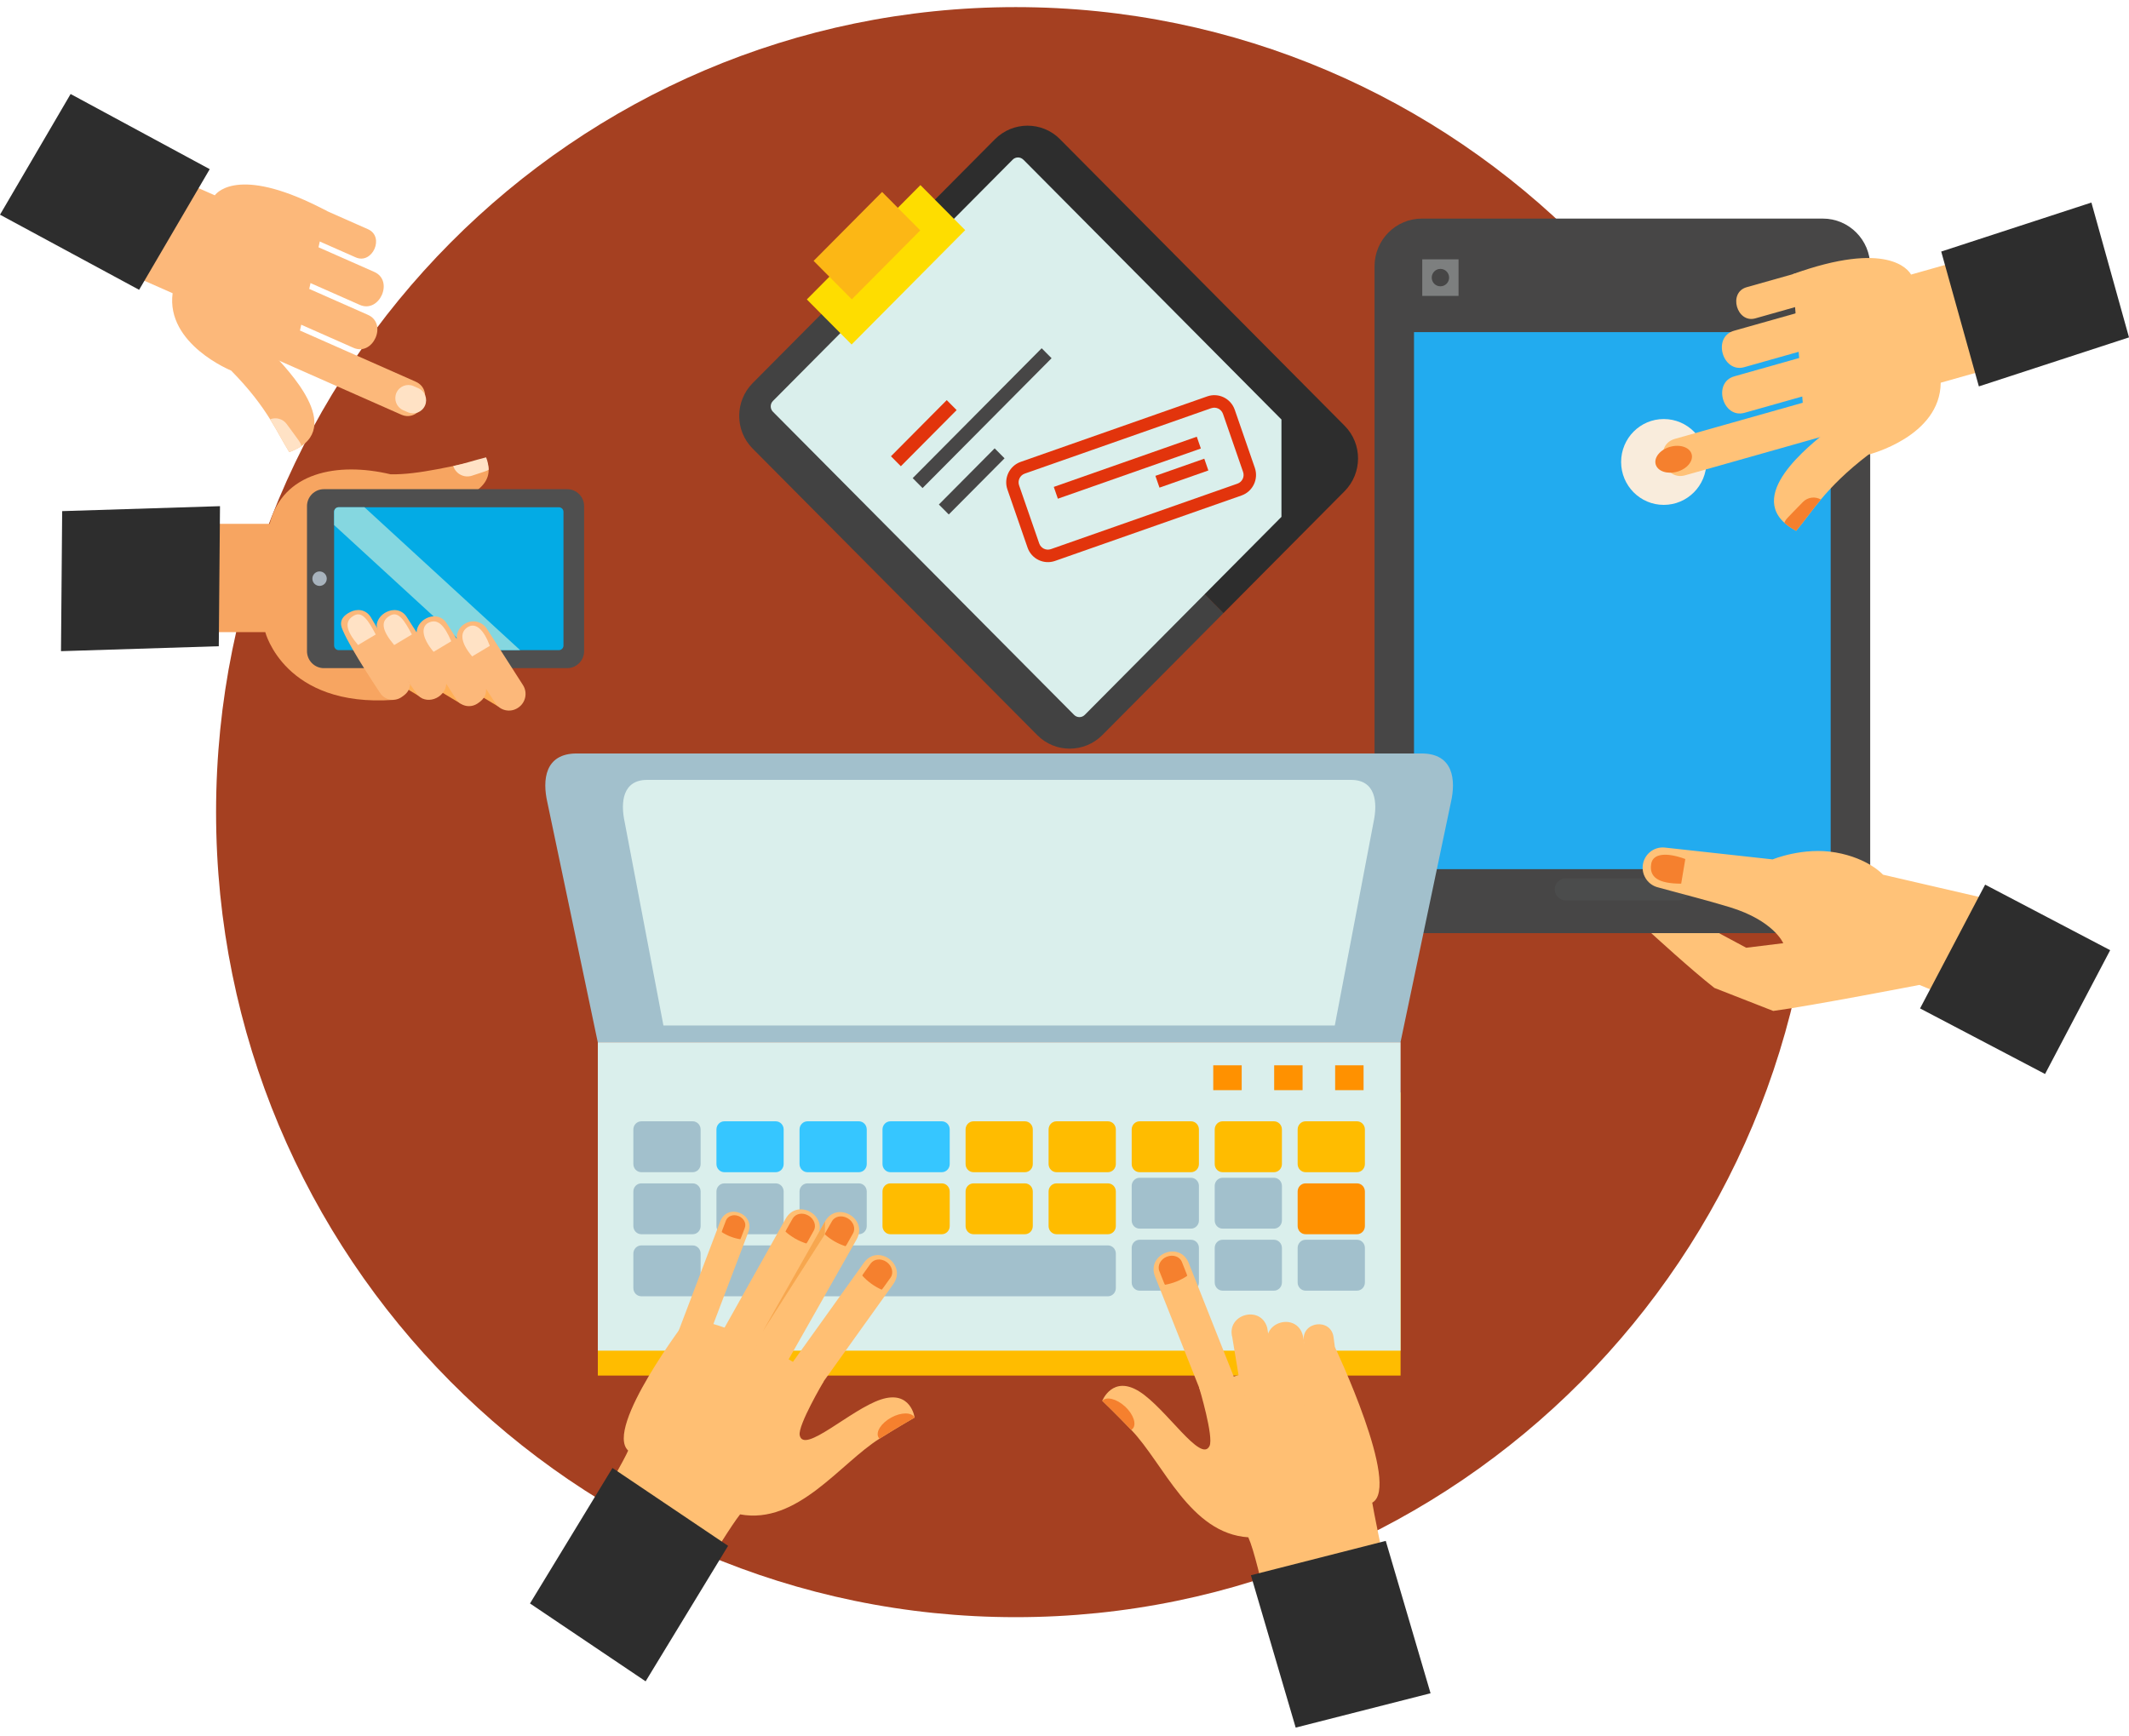 <svg width="114" height="93" viewBox="0 0 114 93" fill="none" xmlns="http://www.w3.org/2000/svg">
<path d="M97.214 43.498C97.214 67.31 78.042 86.614 54.391 86.614C30.74 86.614 11.57 67.31 11.57 43.498C11.57 19.685 30.742 0.381 54.391 0.381C78.04 0.381 97.214 19.685 97.214 43.498Z" fill="#A54021"/>
<path d="M14.207 33.855H8.281V28.057H14.44C15.137 25.291 18.067 24.728 20.911 25.402C22.401 25.439 24.364 24.912 26.033 24.603C27.181 27.269 20.536 27.675 17.329 27.918L21.077 37.485C15.232 37.898 14.205 33.856 14.205 33.856L14.207 33.855Z" fill="#F7A561"/>
<path d="M24.273 24.97C24.273 24.97 24.27 24.963 24.27 24.959C24.872 24.834 25.383 24.656 26.029 24.495C26.115 24.691 26.163 24.982 26.168 25.155C26.054 25.229 26.045 25.222 25.275 25.477C24.858 25.615 24.41 25.388 24.273 24.968V24.97Z" fill="#FFE2C5"/>
<path d="M30.373 26.2H17.341C16.842 26.2 16.438 26.61 16.438 27.11V34.874C16.438 35.376 16.844 35.785 17.341 35.785H30.373C30.87 35.785 31.277 35.376 31.277 34.874V27.11C31.277 26.608 30.872 26.2 30.373 26.2Z" fill="#4F4F4F"/>
<path d="M18.136 27.169H29.928C30.063 27.169 30.172 27.278 30.172 27.413V34.574C30.172 34.71 30.061 34.821 29.926 34.821H18.136C18.001 34.821 17.891 34.71 17.891 34.574V27.413C17.891 27.278 17.999 27.169 18.134 27.169H18.136Z" fill="#03ABE5"/>
<path d="M17.112 31.381C16.9 31.381 16.727 31.208 16.727 30.993C16.727 30.778 16.9 30.605 17.112 30.605C17.324 30.605 17.497 30.779 17.497 30.993C17.497 31.206 17.322 31.381 17.112 31.381Z" fill="#A8B3BD"/>
<path d="M27.849 34.819H25.186L17.891 28.122V27.413C17.891 27.278 17.999 27.166 18.134 27.166H19.514L27.849 34.819Z" fill="#85D7E0"/>
<path d="M22.679 37.43L20.965 36.397L21.951 36.607L22.679 37.43Z" fill="#FFAF57"/>
<path d="M24.714 37.716L23 36.683L23.981 36.397L24.714 37.716Z" fill="#FFAF57"/>
<path d="M26.683 37.843L24.969 36.81L25.949 36.522L26.683 37.843Z" fill="#FFAF57"/>
<path d="M21.961 36.619C21.943 36.993 21.752 37.173 21.481 37.351C21.099 37.598 20.591 37.489 20.348 37.106C20.348 37.106 18.817 34.833 18.369 33.791C18.29 33.604 18.042 33.144 18.744 32.784C19.108 32.596 19.576 32.622 19.849 33.047L21.961 36.621V36.619Z" fill="#FCB87A"/>
<path d="M23.918 33.382L24.454 34.218C24.439 33.913 24.577 33.61 24.85 33.432C25.298 33.141 25.825 33.292 26.074 33.682L28.002 36.69C28.263 37.097 28.147 37.641 27.743 37.905L27.725 37.917C27.321 38.18 26.778 38.064 26.521 37.656L26.029 36.897C26.044 37.286 25.848 37.498 25.556 37.688C25.174 37.935 24.668 37.826 24.421 37.441L23.896 36.623C23.861 37.399 22.752 37.842 22.281 37.108C22.281 37.108 19.992 33.954 20.183 33.397C20.239 33.136 20.432 32.912 20.679 32.786C21.041 32.598 21.511 32.624 21.782 33.049L22.307 33.867C22.337 33.121 23.44 32.635 23.918 33.384V33.382Z" fill="#FCB87A"/>
<path d="M25.091 33.563C25.498 33.35 25.92 33.752 26.228 34.592L25.282 35.157C24.627 34.387 24.612 33.816 25.091 33.563Z" fill="#FFE2C5"/>
<path d="M23.028 33.317C23.46 33.162 23.8 33.5 24.163 34.345L23.217 34.911C22.562 34.139 22.515 33.5 23.026 33.317H23.028Z" fill="#FFE2C5"/>
<path d="M20.919 32.954C21.327 32.742 21.655 33.215 22.054 33.982L21.108 34.548C20.455 33.775 20.336 33.252 20.919 32.954Z" fill="#FFE2C5"/>
<path d="M18.984 32.954C19.394 32.742 19.72 33.215 20.119 33.982L19.173 34.548C18.522 33.775 18.403 33.252 18.984 32.954Z" fill="#FFE2C5"/>
<path d="M14.663 17.084C14.227 16.89 13.717 17.091 13.525 17.53L13.448 17.705C13.257 18.146 13.455 18.657 13.893 18.851L21.485 22.208C22.533 22.67 23.326 20.916 22.256 20.441L14.663 17.084Z" fill="#FCB87A"/>
<path d="M14.065 14.371C13.629 14.177 13.118 14.378 12.927 14.817L12.85 14.992C12.659 15.431 12.857 15.944 13.295 16.138L18.928 18.629C19.975 19.091 20.769 17.335 19.699 16.862L14.065 14.371Z" fill="#FCB87A"/>
<path d="M14.403 12.073C13.967 11.879 13.456 12.08 13.267 12.519L13.19 12.694C12.999 13.133 13.197 13.646 13.635 13.838L19.268 16.33C20.315 16.792 21.109 15.035 20.039 14.563L14.405 12.072L14.403 12.073Z" fill="#FCB87A"/>
<path d="M11.502 10.461L9.807 9.712L7.523 14.945L9.243 15.705C8.884 18.43 12.376 19.847 12.376 19.847C13.386 20.872 14.003 21.716 14.463 22.455C14.871 23.107 15.157 23.679 15.491 24.215C15.749 24.119 15.962 24.01 16.141 23.89C18.279 22.432 14.817 19.258 14.616 18.922L16.062 17.7L17.489 11.294C12.938 8.88 11.665 10.246 11.504 10.458L11.502 10.461Z" fill="#FCB87A"/>
<path d="M22.148 20.68C21.794 20.523 21.382 20.685 21.226 21.041C21.072 21.397 21.233 21.811 21.585 21.968L21.838 22.079C22.191 22.235 22.603 22.074 22.759 21.718C22.913 21.362 22.752 20.948 22.4 20.791L22.146 20.68H22.148Z" fill="#FFE2C5"/>
<path d="M16.621 10.913L19.703 12.276C20.617 12.68 19.94 14.18 19.047 13.785L15.961 12.422L16.621 10.913Z" fill="#FCB87A"/>
<path d="M14.461 22.457C14.869 23.109 15.154 23.681 15.489 24.217C15.746 24.121 15.96 24.012 16.139 23.892C16.091 23.689 16.065 23.688 15.354 22.714C15.144 22.427 14.774 22.332 14.461 22.459V22.457Z" fill="#FFE2C5"/>
<path d="M40.307 20.514C39.344 21.484 39.34 23.057 40.297 24.021L55.547 39.377C56.503 40.342 58.066 40.336 59.029 39.367L65.511 32.839L46.79 13.988L40.307 20.514Z" fill="#424242"/>
<path d="M56.755 7.452L72.004 22.808C72.96 23.771 72.957 25.344 71.993 26.313L65.511 32.839L46.789 13.988L53.272 7.461C54.235 6.491 55.797 6.488 56.755 7.45V7.452Z" fill="#2D2D2D"/>
<path d="M54.797 8.55L68.617 22.468V27.683L58.084 38.289C57.926 38.448 57.672 38.448 57.514 38.289L41.386 22.051C41.231 21.893 41.231 21.637 41.386 21.478L54.224 8.552C54.382 8.393 54.637 8.393 54.795 8.552L54.797 8.55Z" fill="#DAEFEC"/>
<path d="M56.308 19.186L49.4 26.14L48.871 25.608L55.778 18.652L56.308 19.186Z" fill="#474646"/>
<path d="M53.26 24.013L50.273 27.021L50.803 27.554L53.79 24.547L53.26 24.013Z" fill="#474646"/>
<path d="M50.694 21.43L47.707 24.437L48.237 24.971L51.224 21.964L50.694 21.43Z" fill="#E2340C"/>
<path d="M49.285 9.913L43.203 16.037L45.6 18.451L51.683 12.326L49.285 9.913Z" fill="#FEDD00"/>
<path d="M47.233 10.281L43.566 13.972L45.611 16.031L49.277 12.339L47.233 10.281Z" fill="#FCB715"/>
<path d="M64.86 21.863C65.116 21.773 65.396 21.909 65.487 22.168L66.562 25.275C66.652 25.532 66.517 25.814 66.261 25.904L56.273 29.41C56.015 29.5 55.735 29.364 55.646 29.105L54.569 25.996C54.479 25.738 54.616 25.456 54.872 25.366L64.86 21.861V21.863ZM64.643 21.23L54.655 24.737C54.052 24.949 53.733 25.613 53.944 26.218L55.021 29.327C55.229 29.933 55.891 30.254 56.492 30.043L66.48 26.537C67.082 26.326 67.401 25.661 67.191 25.054L66.116 21.946C65.906 21.339 65.246 21.018 64.643 21.23Z" fill="#E2340C"/>
<path d="M64.083 23.39L56.426 26.078L56.645 26.71L64.302 24.022L64.083 23.39Z" fill="#E2340C"/>
<path d="M64.485 24.567L61.867 25.486L62.086 26.117L64.703 25.198L64.485 24.567Z" fill="#E2340C"/>
<path d="M88.504 39.162V44.377L85.914 41.77L88.504 39.162Z" fill="#3DC0CD"/>
<path d="M107.393 54.297V51.832H104.945V54.297H107.393ZM106.169 52.476C106.493 52.476 106.756 52.74 106.756 53.065C106.756 53.389 106.493 53.654 106.169 53.654C105.845 53.654 105.584 53.389 105.584 53.065C105.584 52.74 105.845 52.476 106.169 52.476Z" fill="#7D7F7F"/>
<path d="M76.137 11.707H97.606C99.005 11.707 100.142 12.851 100.142 14.26V47.424C100.142 48.833 99.005 49.977 97.606 49.977H76.137C74.738 49.977 73.602 48.833 73.602 47.424V14.26C73.602 12.851 74.738 11.707 76.137 11.707Z" fill="#474646"/>
<path d="M78.1 15.847V13.889H76.156V15.847H78.1ZM77.128 14.401C77.386 14.401 77.594 14.611 77.594 14.868C77.594 15.125 77.387 15.335 77.128 15.335C76.869 15.335 76.664 15.125 76.664 14.868C76.664 14.611 76.873 14.401 77.128 14.401Z" fill="#7D7F7F"/>
<path d="M83.25 47.632C83.25 47.306 83.513 47.04 83.838 47.04H89.901C90.227 47.04 90.489 47.306 90.489 47.632C90.489 47.96 90.227 48.225 89.901 48.225H83.838C83.514 48.225 83.25 47.96 83.25 47.632Z" fill="#4B4C4C"/>
<path d="M98.026 17.788H75.715V46.551H98.026V17.788Z" fill="#22ABEF"/>
<path d="M105.302 53.791L102.779 52.751C102.779 52.751 96.921 53.885 94.95 54.145L91.801 52.913C90.61 51.989 88.418 49.977 88.418 49.977H92.043L93.503 50.76L95.487 50.517C95.487 50.517 94.986 49.309 92.617 48.586C91.347 48.2 90.06 47.881 88.784 47.528C88.269 47.403 87.917 46.916 87.961 46.386C88.01 45.777 88.547 45.328 89.15 45.395L94.92 46.029C94.92 46.029 96.555 45.35 98.303 45.659C100.054 45.969 100.828 46.847 100.828 46.847L108.668 48.662L105.302 53.793V53.791Z" fill="#FFC278"/>
<path d="M90.021 47.328L90.242 46.009C89.238 45.638 88.511 45.709 88.417 46.259C88.291 46.989 88.806 47.329 90.023 47.328H90.021Z" fill="#F5802E"/>
<path d="M89.088 22.443C90.351 22.443 91.373 23.473 91.373 24.742C91.373 26.012 90.351 27.041 89.088 27.041C87.826 27.041 86.805 26.012 86.805 24.742C86.805 23.473 87.827 22.443 89.088 22.443Z" fill="#F9ECDC"/>
<path d="M98.078 21.131C98.559 20.993 99.062 21.277 99.197 21.764L99.249 21.956C99.384 22.442 99.102 22.947 98.621 23.084L90.229 25.458C89.072 25.784 88.502 23.841 89.683 23.506L98.076 21.134L98.078 21.131Z" fill="#FFC278"/>
<path d="M99.093 18.396C99.575 18.259 100.077 18.544 100.212 19.029L100.266 19.222C100.401 19.706 100.121 20.212 99.638 20.35L93.412 22.11C92.255 22.436 91.686 20.491 92.868 20.156L99.093 18.396Z" fill="#FFC278"/>
<path d="M99.079 15.954C99.561 15.819 100.063 16.101 100.198 16.587L100.251 16.78C100.386 17.266 100.105 17.771 99.622 17.906L93.397 19.666C92.239 19.992 91.67 18.047 92.852 17.714L99.079 15.954Z" fill="#FFC278"/>
<path d="M102.329 14.706L106.662 13.48L108.275 19.265L103.918 20.498C103.895 23.388 100.053 24.347 100.053 24.347C98.852 25.264 98.088 26.052 97.5 26.752C96.981 27.373 96.6 27.925 96.176 28.432C95.922 28.295 95.712 28.15 95.546 27.999C93.533 26.165 97.598 23.374 97.857 23.053L96.53 21.568L95.978 14.69C101.067 12.849 102.193 14.459 102.329 14.706Z" fill="#FFC278"/>
<path d="M111.987 10.848L114 18.07L105.961 20.695L103.945 13.473L111.987 10.848Z" fill="#2D2D2D"/>
<path d="M112.992 50.891L109.505 57.522L102.812 54.01L106.297 47.38L112.992 50.891Z" fill="#2D2D2D"/>
<path d="M96.932 14.421L93.526 15.383C92.516 15.669 93.004 17.332 93.992 17.051L97.4 16.087L96.934 14.419L96.932 14.421Z" fill="#FFC278"/>
<path d="M97.501 26.753C96.983 27.373 96.601 27.925 96.177 28.433C95.923 28.295 95.713 28.151 95.547 27.999C95.627 27.796 95.656 27.798 96.536 26.89C96.796 26.622 97.195 26.576 97.501 26.754V26.753Z" fill="#F5802E"/>
<path d="M89.432 23.931C89.965 23.781 90.478 23.958 90.581 24.324C90.683 24.693 90.336 25.113 89.804 25.264C89.271 25.414 88.758 25.238 88.655 24.869C88.552 24.501 88.9 24.079 89.431 23.929L89.432 23.931Z" fill="#F5802E"/>
<path d="M74.996 58.51H32.012V73.674H74.996V58.51Z" fill="#FFBC00"/>
<path d="M74.996 55.821H32.012V72.34H74.996V55.821Z" fill="#DAEFEC"/>
<path d="M37.516 62.345C37.516 62.586 37.325 62.782 37.091 62.782H34.34C34.105 62.782 33.914 62.586 33.914 62.345V60.493C33.914 60.252 34.105 60.056 34.34 60.056H37.091C37.325 60.056 37.516 60.252 37.516 60.493V62.345Z" fill="#A2C0CC"/>
<path d="M41.962 62.345C41.962 62.586 41.773 62.782 41.538 62.782H38.787C38.552 62.782 38.363 62.586 38.363 62.345V60.493C38.363 60.252 38.552 60.056 38.787 60.056H41.538C41.773 60.056 41.962 60.252 41.962 60.493V62.345Z" fill="#36C6FF"/>
<path d="M46.411 62.345C46.411 62.586 46.222 62.782 45.989 62.782H43.238C43.003 62.782 42.812 62.586 42.812 62.345V60.493C42.812 60.252 43.003 60.056 43.238 60.056H45.989C46.222 60.056 46.411 60.252 46.411 60.493V62.345Z" fill="#36C6FF"/>
<path d="M50.854 62.345C50.854 62.586 50.663 62.782 50.429 62.782H47.678C47.445 62.782 47.254 62.586 47.254 62.345V60.493C47.254 60.252 47.445 60.056 47.678 60.056H50.429C50.665 60.056 50.854 60.252 50.854 60.493V62.345Z" fill="#36C6FF"/>
<path d="M55.302 62.345C55.302 62.586 55.114 62.782 54.88 62.782H52.127C51.894 62.782 51.703 62.586 51.703 62.345V60.493C51.703 60.252 51.894 60.056 52.127 60.056H54.88C55.113 60.056 55.302 60.252 55.302 60.493V62.345Z" fill="#FFBC00"/>
<path d="M59.749 62.345C59.749 62.586 59.56 62.782 59.325 62.782H56.572C56.339 62.782 56.148 62.586 56.148 62.345V60.493C56.148 60.252 56.338 60.056 56.572 60.056H59.325C59.56 60.056 59.749 60.252 59.749 60.493V62.345Z" fill="#FFBC00"/>
<path d="M64.198 62.345C64.198 62.586 64.007 62.782 63.774 62.782H61.021C60.787 62.782 60.598 62.586 60.598 62.345V60.493C60.598 60.252 60.788 60.056 61.021 60.056H63.774C64.009 60.056 64.198 60.252 64.198 60.493V62.345Z" fill="#FFBC00"/>
<path d="M68.642 62.345C68.642 62.586 68.451 62.782 68.218 62.782H65.467C65.23 62.782 65.043 62.586 65.043 62.345V60.493C65.043 60.252 65.23 60.056 65.467 60.056H68.218C68.451 60.056 68.642 60.252 68.642 60.493V62.345Z" fill="#FFBC00"/>
<path d="M73.085 62.345C73.085 62.586 72.896 62.782 72.661 62.782H69.908C69.675 62.782 69.484 62.586 69.484 62.345V60.493C69.484 60.252 69.674 60.056 69.908 60.056H72.661C72.896 60.056 73.085 60.252 73.085 60.493V62.345Z" fill="#FFBC00"/>
<path d="M37.516 65.668C37.516 65.91 37.325 66.104 37.091 66.104H34.34C34.105 66.104 33.914 65.908 33.914 65.668V63.815C33.914 63.574 34.105 63.38 34.34 63.38H37.091C37.325 63.38 37.516 63.575 37.516 63.815V65.668Z" fill="#A2C0CC"/>
<path d="M41.962 65.668C41.962 65.91 41.773 66.104 41.538 66.104H38.787C38.552 66.104 38.363 65.908 38.363 65.668V63.815C38.363 63.574 38.552 63.38 38.787 63.38H41.538C41.773 63.38 41.962 63.575 41.962 63.815V65.668Z" fill="#A2C0CC"/>
<path d="M46.411 65.668C46.411 65.91 46.222 66.104 45.989 66.104H43.238C43.003 66.104 42.812 65.908 42.812 65.668V63.815C42.812 63.574 43.003 63.38 43.238 63.38H45.989C46.222 63.38 46.411 63.575 46.411 63.815V65.668Z" fill="#A2C0CC"/>
<path d="M50.854 65.668C50.854 65.91 50.663 66.104 50.429 66.104H47.678C47.445 66.104 47.254 65.908 47.254 65.668V63.815C47.254 63.574 47.445 63.38 47.678 63.38H50.429C50.665 63.38 50.854 63.575 50.854 63.815V65.668Z" fill="#FFBC00"/>
<path d="M55.302 65.668C55.302 65.91 55.114 66.104 54.88 66.104H52.127C51.894 66.104 51.703 65.908 51.703 65.668V63.815C51.703 63.574 51.894 63.38 52.127 63.38H54.88C55.113 63.38 55.302 63.575 55.302 63.815V65.668Z" fill="#FFBC00"/>
<path d="M59.749 65.668C59.749 65.91 59.56 66.104 59.325 66.104H56.572C56.339 66.104 56.148 65.908 56.148 65.668V63.815C56.148 63.574 56.338 63.38 56.572 63.38H59.325C59.56 63.38 59.749 63.575 59.749 63.815V65.668Z" fill="#FFBC00"/>
<path d="M64.198 65.368C64.198 65.608 64.007 65.804 63.774 65.804H61.021C60.787 65.804 60.598 65.608 60.598 65.368V63.515C60.598 63.276 60.788 63.08 61.021 63.08H63.774C64.009 63.08 64.198 63.276 64.198 63.515V65.368Z" fill="#A2C0CC"/>
<path d="M68.642 65.368C68.642 65.608 68.451 65.804 68.218 65.804H65.467C65.23 65.804 65.043 65.608 65.043 65.368V63.515C65.043 63.276 65.23 63.08 65.467 63.08H68.218C68.451 63.08 68.642 63.276 68.642 63.515V65.368Z" fill="#A2C0CC"/>
<path d="M73.085 65.668C73.085 65.91 72.896 66.104 72.661 66.104H69.908C69.675 66.104 69.484 65.908 69.484 65.668V63.815C69.484 63.574 69.674 63.38 69.908 63.38H72.661C72.896 63.38 73.085 63.575 73.085 63.815V65.668Z" fill="#FF9100"/>
<path d="M37.516 68.992C37.516 69.231 37.325 69.427 37.091 69.427H34.34C34.105 69.427 33.914 69.231 33.914 68.992V67.138C33.914 66.899 34.105 66.703 34.34 66.703H37.091C37.325 66.703 37.516 66.899 37.516 67.138V68.992Z" fill="#A2C0CC"/>
<path d="M41.962 68.992C41.962 69.231 41.773 69.427 41.538 69.427H38.787C38.552 69.427 38.363 69.231 38.363 68.992V67.138C38.363 66.899 38.552 66.703 38.787 66.703H41.538C41.773 66.703 41.962 66.899 41.962 67.138V68.992Z" fill="#A2C0CC"/>
<path d="M59.325 66.703H43.234C42.999 66.703 42.809 66.899 42.809 67.138V68.992C42.809 69.231 42.999 69.427 43.234 69.427H59.325C59.56 69.427 59.749 69.231 59.749 68.992V67.138C59.749 66.899 59.56 66.703 59.325 66.703Z" fill="#A2C0CC"/>
<path d="M64.198 68.69C64.198 68.93 64.007 69.126 63.774 69.126H61.021C60.787 69.126 60.598 68.93 60.598 68.69V66.837C60.598 66.595 60.788 66.4 61.021 66.4H63.774C64.009 66.4 64.198 66.595 64.198 66.837V68.69Z" fill="#A2C0CC"/>
<path d="M68.642 68.69C68.642 68.93 68.451 69.126 68.218 69.126H65.467C65.23 69.126 65.043 68.93 65.043 68.69V66.837C65.043 66.595 65.23 66.4 65.467 66.4H68.218C68.451 66.4 68.642 66.595 68.642 66.837V68.69Z" fill="#A2C0CC"/>
<path d="M73.085 68.69C73.085 68.93 72.896 69.126 72.661 69.126H69.908C69.675 69.126 69.484 68.93 69.484 68.69V66.837C69.484 66.595 69.674 66.4 69.908 66.4H72.661C72.896 66.4 73.085 66.595 73.085 66.837V68.69Z" fill="#A2C0CC"/>
<path d="M66.488 57.057H64.965V58.388H66.488V57.057Z" fill="#FF9100"/>
<path d="M69.748 57.057H68.227V58.388H69.748V57.057Z" fill="#FF9100"/>
<path d="M73.014 57.057H71.492V58.388H73.014V57.057Z" fill="#FF9100"/>
<path d="M47.831 68.777L43.466 74.875C42.722 75.913 41.133 74.792 41.892 73.732L46.257 67.635C47.008 66.586 48.579 67.73 47.83 68.777H47.831Z" fill="#FFBF73"/>
<path d="M40.067 65.998L37.854 71.822C37.476 72.815 35.966 72.256 36.352 71.244L38.565 65.42C38.945 64.418 40.449 64.999 40.067 65.998Z" fill="#FFBF73"/>
<path d="M33.635 77.692C33.241 78.614 29.656 84.72 29.215 85.427L34.797 88.633C35.976 87.046 38.711 82.273 39.629 81.108C42.702 81.674 44.974 78.389 47.094 77.054C48.136 76.398 48.975 75.922 48.975 75.922C48.975 75.922 48.773 74.425 47.164 74.957C45.553 75.488 43.031 77.911 42.821 76.869C42.715 76.336 44.107 73.986 44.107 73.986C44.107 73.986 41.408 72.177 39.687 71.448C37.965 70.72 36.822 70.606 36.822 70.606C36.822 70.606 32.341 76.481 33.635 77.69V77.692Z" fill="#FFBF73"/>
<path d="M45.866 66.385L42.167 72.914C41.537 74.026 39.84 73.081 40.483 71.948L44.179 65.416C44.815 64.295 46.5 65.263 45.866 66.385Z" fill="#FFBF73"/>
<path d="M46.625 67.666C46.203 68.257 46.203 68.248 46.172 68.32C46.454 68.636 46.823 68.904 47.21 69.073C47.268 69.02 47.259 69.024 47.683 68.433C47.864 68.183 47.772 67.807 47.482 67.596C47.172 67.372 46.795 67.434 46.627 67.666H46.625Z" fill="#F5802E"/>
<path d="M43.758 66.235L40.087 72.778C39.46 73.894 37.76 72.954 38.399 71.817L42.069 65.274C42.702 64.149 44.39 65.11 43.758 66.235Z" fill="#FFBF73"/>
<path d="M42.443 65.265C42.087 65.9 42.085 65.889 42.062 65.967C42.376 66.249 42.773 66.475 43.176 66.6C43.229 66.541 43.22 66.547 43.575 65.91C43.726 65.641 43.595 65.279 43.281 65.101C42.95 64.912 42.584 65.014 42.443 65.267V65.265Z" fill="#F5802E"/>
<path d="M38.874 65.367C38.659 65.931 38.657 65.924 38.648 65.99C38.941 66.183 39.293 66.319 39.64 66.372C39.675 66.317 39.669 66.321 39.883 65.757C39.974 65.517 39.822 65.235 39.541 65.129C39.247 65.014 38.958 65.145 38.873 65.369L38.874 65.367Z" fill="#F5802E"/>
<path d="M47.037 76.978C47.051 77.006 47.071 77.033 47.095 77.055C48.137 76.4 48.976 75.924 48.976 75.924C48.82 75.631 48.258 75.629 47.722 75.922C47.188 76.215 46.88 76.687 47.037 76.98V76.978Z" fill="#F5802E"/>
<path d="M44.548 65.409C44.189 66.043 44.189 66.034 44.164 66.109C44.477 66.393 44.873 66.621 45.274 66.746C45.327 66.688 45.318 66.691 45.677 66.058C45.828 65.789 45.698 65.425 45.386 65.247C45.055 65.057 44.688 65.157 44.546 65.409H44.548Z" fill="#F5802E"/>
<path d="M44.178 65.416L40.848 71.3L44.168 66.109L44.178 65.416Z" fill="#F7A74F"/>
<path d="M61.849 68.37L64.618 75.35C65.09 76.541 66.899 75.839 66.419 74.626L63.651 67.645C63.175 66.446 61.373 67.171 61.849 68.37Z" fill="#FFBF73"/>
<path d="M69.812 71.828L70.183 74.57C70.311 75.624 71.91 75.449 71.78 74.374L71.409 71.632C71.281 70.569 69.684 70.763 69.812 71.828Z" fill="#FFBF73"/>
<path d="M73.479 80.483C73.64 81.474 75.083 88.381 75.344 89.176L69.156 90.923C68.394 89.097 67.454 83.689 66.842 82.336C63.725 82.135 62.312 78.394 60.575 76.583C59.72 75.692 59.023 75.024 59.023 75.024C59.023 75.024 59.577 73.623 61.013 74.531C62.449 75.439 64.312 78.404 64.767 77.443C65 76.953 64.214 74.333 64.214 74.333C68.518 72.787 70.739 72.877 71.479 72.148C71.479 72.148 75.027 79.623 73.479 80.481V80.483Z" fill="#FFBF73"/>
<path d="M65.986 71.639L66.429 74.312C66.773 75.546 68.646 75.044 68.296 73.785L67.855 71.112C67.508 69.867 65.641 70.396 65.988 71.639H65.986Z" fill="#FFBF73"/>
<path d="M63.286 67.587C63.553 68.264 63.555 68.256 63.569 68.333C63.221 68.571 62.797 68.74 62.382 68.811C62.338 68.746 62.347 68.751 62.077 68.072C61.964 67.787 62.142 67.443 62.475 67.309C62.828 67.168 63.179 67.317 63.286 67.585V67.587Z" fill="#F5802E"/>
<path d="M67.889 72.036L68.469 74.684C68.808 75.918 70.684 75.423 70.339 74.164L69.759 71.514C69.418 70.269 67.548 70.789 67.889 72.034V72.036Z" fill="#FFBF73"/>
<path d="M60.648 76.521C60.627 76.544 60.601 76.565 60.575 76.583C59.72 75.693 59.023 75.026 59.023 75.026C59.246 74.779 59.79 74.917 60.24 75.329C60.689 75.742 60.873 76.278 60.65 76.523L60.648 76.521Z" fill="#F5802E"/>
<path d="M76.116 40.355H30.882C29.173 40.355 29.031 41.77 29.313 42.99L32.008 55.821H74.992L77.687 42.99C77.969 41.77 77.827 40.355 76.118 40.355H76.116Z" fill="#A2C0CC"/>
<path d="M76.601 90.689L69.379 92.529L66.981 84.369L74.202 82.528L76.601 90.689Z" fill="#2D2D2D"/>
<path d="M34.571 90.05L28.379 85.88L32.795 78.623L38.987 82.793L34.571 90.05Z" fill="#2D2D2D"/>
<path d="M3.266 34.876L3.329 27.375L11.78 27.11L11.715 34.611L3.266 34.876Z" fill="#2D2D2D"/>
<path d="M0 11.499L3.781 5.035L11.23 9.06L7.449 15.522L0 11.499Z" fill="#2D2D2D"/>
<path d="M72.344 41.77H34.655C33.335 41.77 33.224 42.972 33.445 44.009L35.524 54.923H71.473L73.553 44.009C73.772 42.972 73.662 41.77 72.344 41.77Z" fill="#DAEFEC"/>
</svg>
